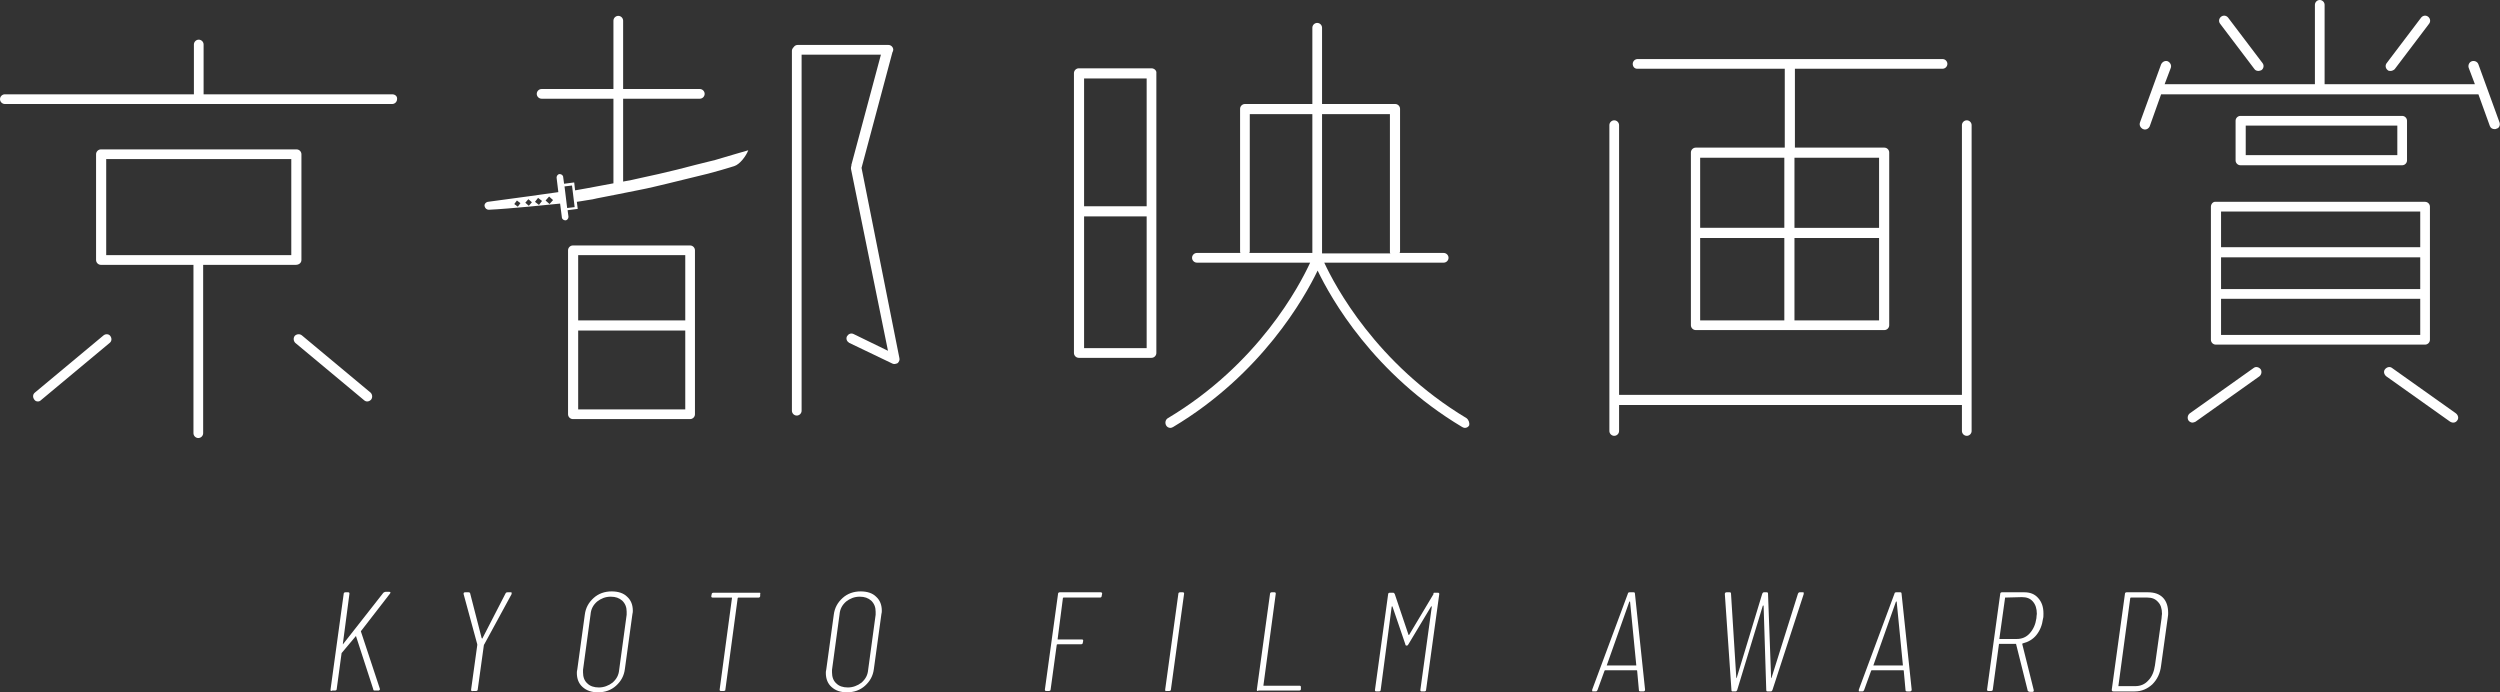 <?xml version="1.0" encoding="utf-8"?>
<!-- Generator: Adobe Illustrator 26.5.0, SVG Export Plug-In . SVG Version: 6.00 Build 0)  -->
<svg version="1.1" id="レイヤー_1" xmlns="http://www.w3.org/2000/svg" xmlns:xlink="http://www.w3.org/1999/xlink" x="0px"
	 y="0px" viewBox="0 0 567.3 157.1" style="enable-background:new 0 0 567.3 157.1;" xml:space="preserve">
<rect x="0" y="0" width="567.3" height="157.1" fill="#333333" stroke="none"/>
<style type="text/css">
	.st0{fill:#FFFFFF;}
</style>
<g>
	<g>
		<path class="st0" d="M75,156.5l3-21.8c0-0.2,0.2-0.3,0.4-0.3H79c0.2,0,0.3,0.1,0.3,0.3l-1.5,11.4c0,0.1,0,0.1,0,0.1
			c0,0,0.1,0,0.1-0.1l9.1-11.6c0.2-0.1,0.3-0.2,0.5-0.2h0.8c0.1,0,0.2,0,0.3,0.1c0,0.1,0,0.2-0.1,0.3l-6.5,8.4
			c-0.1,0.1-0.1,0.1-0.1,0.2l4.3,13v0.1c0,0.1,0,0.2-0.1,0.2c-0.1,0.1-0.1,0.1-0.2,0.1H85c-0.2,0-0.3-0.1-0.3-0.3l-3.9-12
			c0-0.1,0-0.1-0.1,0l-3.1,3.7c-0.1,0.1-0.1,0.1-0.1,0.2l-1.1,8.1c0,0.2-0.2,0.3-0.4,0.3h-0.6C75.1,156.9,75,156.8,75,156.5z"/>
		<path class="st0" d="M106.9,156.5l1.4-10.1c0,0,0,0,0-0.1c0,0,0-0.1,0-0.1l-3.1-11.4l0-0.1c0-0.2,0.1-0.3,0.4-0.3h0.7
			c0.2,0,0.4,0.1,0.4,0.3l2.6,10.1c0,0,0.1,0.1,0.1,0.1c0,0,0.1,0,0.1-0.1l5.2-10.1c0.1-0.2,0.2-0.3,0.5-0.3h0.7
			c0.1,0,0.2,0,0.2,0.1c0,0.1,0,0.2,0,0.3l-6.2,11.4c0,0-0.1,0.1-0.1,0.2l-1.4,10.1c0,0.2-0.2,0.3-0.4,0.3h-0.6
			C107,156.9,106.9,156.8,106.9,156.5z"/>
		<path class="st0" d="M132.2,155.9c-0.9-0.8-1.3-1.9-1.3-3.2c0-0.2,0-0.4,0.1-0.8l1.7-12.4c0.2-1.6,0.9-2.8,2-3.8
			c1.1-1,2.5-1.5,4.1-1.5c1.5,0,2.7,0.4,3.5,1.2c0.9,0.8,1.3,1.9,1.3,3.2c0,0.2,0,0.4-0.1,0.8l-1.7,12.4c-0.2,1.6-0.9,2.8-2,3.8
			c-1.1,1-2.5,1.5-4.1,1.5C134.2,157.1,133.1,156.7,132.2,155.9z M139,154.9c0.9-0.8,1.4-1.7,1.5-2.9l1.7-12.5c0-0.1,0-0.4,0-0.7
			c0-1-0.3-1.8-1-2.5c-0.7-0.6-1.5-0.9-2.6-0.9c-1.2,0-2.2,0.4-3.1,1.1c-0.9,0.8-1.4,1.7-1.5,3l-1.7,12.5c0,0.1,0,0.4,0,0.6
			c0,1,0.3,1.9,1,2.5c0.6,0.6,1.5,0.9,2.6,0.9C137,156,138.1,155.6,139,154.9z"/>
		<path class="st0" d="M172.5,134.8l0,0.5c0,0.1-0.1,0.2-0.1,0.2c-0.1,0.1-0.2,0.1-0.2,0.1h-4.6c-0.1,0-0.1,0-0.2,0.1l-2.8,20.8
			c0,0.1,0,0.2-0.1,0.2c-0.1,0.1-0.2,0.1-0.3,0.1h-0.6c-0.2,0-0.3-0.1-0.3-0.3l2.8-20.8c0,0,0,0,0-0.1c0,0-0.1,0-0.1,0h-4.3
			c-0.2,0-0.3-0.1-0.3-0.3l0.1-0.5c0-0.2,0.2-0.3,0.4-0.3h10.5C172.5,134.5,172.6,134.6,172.5,134.8z"/>
		<path class="st0" d="M188.7,155.9c-0.9-0.8-1.3-1.9-1.3-3.2c0-0.2,0-0.4,0.1-0.8l1.7-12.4c0.2-1.6,0.9-2.8,2-3.8
			c1.1-1,2.5-1.5,4.1-1.5c1.5,0,2.7,0.4,3.5,1.2c0.9,0.8,1.3,1.9,1.3,3.2c0,0.2,0,0.4-0.1,0.8l-1.7,12.4c-0.2,1.6-0.9,2.8-2,3.8
			c-1.1,1-2.5,1.5-4.1,1.5C190.7,157.1,189.6,156.7,188.7,155.9z M195.5,154.9c0.9-0.8,1.4-1.7,1.5-2.9l1.7-12.5c0-0.1,0-0.4,0-0.7
			c0-1-0.3-1.8-1-2.5c-0.7-0.6-1.5-0.9-2.6-0.9c-1.2,0-2.2,0.4-3.1,1.1c-0.9,0.8-1.4,1.7-1.5,3l-1.7,12.5c0,0.1,0,0.4,0,0.6
			c0,1,0.3,1.9,1,2.5c0.6,0.6,1.5,0.9,2.6,0.9C193.5,156,194.6,155.6,195.5,154.9z"/>
		<path class="st0" d="M249.6,135.6h-8.2c0,0-0.1,0-0.1,0c0,0-0.1,0.1-0.1,0.1L240,145c0,0,0,0,0,0.1c0,0,0.1,0,0.1,0h5.4
			c0.2,0,0.3,0.1,0.3,0.3l-0.1,0.5c0,0.2-0.2,0.3-0.4,0.3H240c-0.1,0-0.1,0-0.2,0.1l-1.4,10.2c0,0.2-0.2,0.3-0.4,0.3h-0.6
			c-0.2,0-0.3-0.1-0.3-0.3l3-21.8c0-0.2,0.2-0.3,0.4-0.3h9.3c0.1,0,0.2,0,0.2,0.1c0.1,0.1,0.1,0.1,0.1,0.2l-0.1,0.5
			C250,135.5,249.8,135.6,249.6,135.6z"/>
		<path class="st0" d="M264.4,156.5l3-21.8c0-0.2,0.2-0.3,0.4-0.3h0.6c0.2,0,0.3,0.1,0.3,0.3l-3,21.8c0,0.2-0.2,0.3-0.4,0.3h-0.6
			C264.5,156.9,264.4,156.8,264.4,156.5z"/>
		<path class="st0" d="M285.2,156.5l3-21.8c0-0.2,0.2-0.3,0.4-0.3h0.6c0.2,0,0.3,0.1,0.3,0.3l-2.8,20.8c0,0,0,0,0,0.1
			c0,0,0.1,0,0.1,0h8.1c0.2,0,0.3,0.1,0.3,0.3l0,0.5c0,0.2-0.2,0.3-0.4,0.3h-9.2C285.3,156.9,285.2,156.8,285.2,156.5z"/>
		<path class="st0" d="M325.6,134.5h0.7c0.2,0,0.3,0.1,0.3,0.3l-3,21.8c0,0.2-0.2,0.3-0.4,0.3h-0.6c-0.2,0-0.3-0.1-0.3-0.3l2.6-18.9
			c0-0.1,0-0.1-0.1-0.1c0,0-0.1,0-0.1,0.1l-5.1,8.5c-0.1,0.2-0.2,0.3-0.4,0.3c-0.2,0-0.3-0.1-0.3-0.3l-2.9-8.5c0,0,0-0.1-0.1-0.1
			c0,0-0.1,0-0.1,0.1l-2.5,18.9c0,0.2-0.2,0.3-0.4,0.3h-0.6c-0.2,0-0.3-0.1-0.3-0.3l3-21.8c0-0.2,0.2-0.3,0.4-0.3h0.7
			c0.2,0,0.3,0.1,0.4,0.3l3.1,9.2c0,0,0,0.1,0.1,0.1c0,0,0.1,0,0.1-0.1l5.5-9.2C325.2,134.5,325.4,134.5,325.6,134.5z"/>
		<path class="st0" d="M371.9,156.6l-0.4-4.4c0,0,0-0.1-0.1-0.1c0,0-0.1,0-0.1,0h-7c0,0-0.1,0-0.1,0c0,0-0.1,0.1-0.1,0.1l-1.6,4.4
			c-0.1,0.2-0.2,0.3-0.4,0.3h-0.6c-0.1,0-0.2,0-0.2-0.1c0-0.1,0-0.1,0-0.3l8.1-21.8c0-0.2,0.2-0.3,0.4-0.3h0.9
			c0.2,0,0.3,0.1,0.3,0.3l2.3,21.8c0,0.2-0.1,0.4-0.4,0.4h-0.6C372,156.9,371.9,156.8,371.9,156.6z M364.6,151
			C364.6,151,364.6,151,364.6,151l6.6,0c0,0,0.1,0,0.1,0s0-0.1,0-0.1l-1.4-14.3c0-0.1,0-0.1-0.1-0.1s0,0-0.1,0.1L364.6,151
			C364.6,150.9,364.6,151,364.6,151z"/>
		<path class="st0" d="M392.9,156.6l-1.5-21.8c0-0.2,0.1-0.4,0.4-0.4h0.7c0.2,0,0.3,0.1,0.3,0.3l1.2,19.1c0,0,0,0.1,0,0.1
			c0,0,0,0,0.1-0.1l5.8-19.1c0.1-0.2,0.2-0.3,0.4-0.3h0.6c0.2,0,0.3,0.1,0.3,0.3l0.7,19.1c0,0,0,0.1,0,0.1c0,0,0,0,0.1-0.1l6-19.1
			c0.1-0.2,0.2-0.3,0.4-0.3h0.7c0.1,0,0.2,0,0.2,0.1c0,0.1,0,0.1,0,0.3l-7.1,21.8c-0.1,0.2-0.2,0.3-0.4,0.3h-0.7
			c-0.2,0-0.3-0.1-0.3-0.3l-0.6-19.1c0,0,0-0.1-0.1-0.1s0,0-0.1,0.1l-5.8,19.1c-0.1,0.2-0.2,0.3-0.4,0.3h-0.7
			C393,156.9,392.9,156.8,392.9,156.6z"/>
		<path class="st0" d="M432.4,156.6l-0.4-4.4c0,0,0-0.1-0.1-0.1c0,0-0.1,0-0.1,0h-7c0,0-0.1,0-0.1,0c0,0-0.1,0.1-0.1,0.1l-1.6,4.4
			c-0.1,0.2-0.2,0.3-0.4,0.3H422c-0.1,0-0.2,0-0.2-0.1c0-0.1,0-0.1,0-0.3l8.1-21.8c0-0.2,0.2-0.3,0.4-0.3h0.9c0.2,0,0.3,0.1,0.3,0.3
			l2.3,21.8c0,0.2-0.1,0.4-0.4,0.4h-0.6C432.5,156.9,432.4,156.8,432.4,156.6z M425.1,151C425.2,151,425.2,151,425.1,151l6.6,0
			c0,0,0.1,0,0.1,0c0,0,0-0.1,0-0.1l-1.4-14.3c0-0.1,0-0.1-0.1-0.1s0,0-0.1,0.1L425.1,151C425.1,150.9,425.1,151,425.1,151z"/>
		<path class="st0" d="M460.1,156.6l-2.6-10.4c0-0.1,0-0.1-0.1-0.1h-3.7c-0.1,0-0.1,0-0.1,0.1l-1.4,10.3c0,0.2-0.2,0.3-0.4,0.3h-0.6
			c-0.2,0-0.3-0.1-0.3-0.3l3-21.8c0-0.2,0.2-0.3,0.4-0.3h5c1.4,0,2.4,0.4,3.2,1.3c0.8,0.9,1.2,2,1.2,3.5c0,0.5,0,0.9-0.1,1.2
			c-0.2,1.5-0.7,2.7-1.5,3.7c-0.8,1-1.9,1.6-3.1,1.9c-0.1,0-0.1,0.1-0.1,0.2l2.6,10.4v0.1c0,0.2-0.1,0.3-0.3,0.3h-0.6
			C460.2,156.9,460.1,156.8,460.1,156.6z M455,135.6C454.9,135.6,454.9,135.7,455,135.6l-1.3,9.3c0,0,0,0,0,0.1c0,0,0.1,0,0.1,0h3.8
			c1.2,0,2.2-0.4,3-1.3c0.8-0.9,1.3-2,1.5-3.4c0-0.5,0.1-0.8,0.1-1c0-1.2-0.3-2.1-0.9-2.8c-0.6-0.7-1.4-1-2.5-1L455,135.6
			C455,135.6,455,135.6,455,135.6z"/>
		<path class="st0" d="M479.2,156.5l3-21.8c0-0.2,0.2-0.3,0.4-0.3h4.8c1.5,0,2.6,0.4,3.4,1.2c0.8,0.8,1.2,2,1.2,3.5
			c0,0.2,0,0.6-0.1,1.1l-1.5,10.8c-0.2,1.8-0.9,3.2-2,4.3c-1.1,1-2.4,1.6-4,1.6h-4.8C479.3,156.9,479.2,156.8,479.2,156.5z
			 M480.7,155.7c0,0,0.1,0,0.1,0h3.7c1.2,0,2.2-0.4,3-1.3c0.8-0.8,1.3-2,1.5-3.4l1.5-10.7c0-0.5,0.1-0.8,0.1-1
			c0-1.2-0.3-2.1-0.9-2.7c-0.6-0.7-1.4-1-2.4-1h-3.7c0,0-0.1,0-0.1,0c0,0-0.1,0.1-0.1,0.1L480.7,155.7
			C480.7,155.6,480.7,155.7,480.7,155.7z"/>
	</g>
	<g>
		<path class="st0" d="M89,21.4H46.2V10.1c0-0.6-0.5-1.1-1.1-1.1c-0.6,0-1.1,0.5-1.1,1.1v11.3H1.1c-0.6,0-1.1,0.5-1.1,1.1
			c0,0.6,0.5,1.1,1.1,1.1H89c0.6,0,1.1-0.5,1.1-1.1C90.2,21.9,89.7,21.4,89,21.4z"/>
		<path class="st0" d="M195.5,38.1C195.5,38.1,195.5,38.1,195.5,38.1l7-26.2c0.1-0.2,0.2-0.4,0.2-0.6c0-0.6-0.5-1.1-1.1-1.1H181
			c-0.4,0-0.7,0.2-0.9,0.5c-0.2,0.2-0.4,0.5-0.4,0.8v81.7c0,0.6,0.5,1.1,1.1,1.1c0.6,0,1.1-0.5,1.1-1.1V12.4h18l-6.7,25
			c0,0.1,0,0.1,0,0.2c-0.1,0.2-0.1,0.4-0.1,0.7l8.4,41.3l-7.8-3.8c-0.6-0.3-1.2,0-1.5,0.5c-0.3,0.6,0,1.2,0.5,1.5l9.8,4.7
			c0.2,0.1,0.3,0.1,0.5,0.1c0.2,0,0.5-0.1,0.7-0.2c0.3-0.3,0.5-0.7,0.4-1.1L195.5,38.1z"/>
		<path class="st0" d="M542.5,16.1c0.3,0,0.7-0.2,0.9-0.4l7.8-10.3c0.4-0.5,0.3-1.2-0.2-1.6c-0.5-0.4-1.2-0.3-1.6,0.2l-7.8,10.3
			c-0.4,0.5-0.3,1.2,0.2,1.6C542,16.1,542.2,16.1,542.5,16.1z"/>
		<path class="st0" d="M511.6,15.7c0.2,0.3,0.6,0.4,0.9,0.4c0.2,0,0.5-0.1,0.7-0.2c0.5-0.4,0.6-1.1,0.2-1.6L505.6,4
			c-0.4-0.5-1.1-0.6-1.6-0.2c-0.5,0.4-0.6,1.1-0.2,1.6L511.6,15.7z"/>
		<path class="st0" d="M511.4,83.5l-14.5,10.3c-0.5,0.4-0.6,1.1-0.3,1.6c0.2,0.3,0.6,0.5,0.9,0.5c0.2,0,0.5-0.1,0.7-0.2l14.5-10.3
			c0.5-0.4,0.6-1.1,0.3-1.6C512.6,83.3,511.9,83.1,511.4,83.5z"/>
		<path class="st0" d="M542.8,83.5c-0.5-0.4-1.2-0.2-1.6,0.3c-0.4,0.5-0.2,1.2,0.3,1.6L556,95.7c0.2,0.1,0.4,0.2,0.7,0.2
			c0.4,0,0.7-0.2,0.9-0.5c0.4-0.5,0.2-1.2-0.3-1.6L542.8,83.5z"/>
		<path class="st0" d="M23.5,76.1l-15.6,13c-0.5,0.4-0.5,1.1-0.1,1.6C8,91,8.3,91.1,8.6,91.1c0.3,0,0.5-0.1,0.7-0.3l15.6-13
			c0.5-0.4,0.5-1.1,0.1-1.6C24.7,75.8,24,75.7,23.5,76.1z"/>
		<path class="st0" d="M68.5,76.1c-0.5-0.4-1.2-0.3-1.6,0.1c-0.4,0.5-0.3,1.2,0.1,1.6l15.6,13c0.2,0.2,0.5,0.3,0.7,0.3
			c0.3,0,0.6-0.1,0.9-0.4c0.4-0.5,0.3-1.2-0.1-1.6L68.5,76.1z"/>
		<path class="st0" d="M446.3,27.3c-0.6,0-1.1,0.5-1.1,1.1v61.2h-77.8V28.4c0-0.6-0.5-1.1-1.1-1.1c-0.6,0-1.1,0.5-1.1,1.1v69.4
			c0,0.6,0.5,1.1,1.1,1.1c0.6,0,1.1-0.5,1.1-1.1v-5.9h77.8v5.9c0,0.6,0.5,1.1,1.1,1.1s1.1-0.5,1.1-1.1V28.4
			C447.4,27.8,446.9,27.3,446.3,27.3z"/>
		<path class="st0" d="M371.5,15.6h33.5v17.9h-20.2c-0.6,0-1.1,0.5-1.1,1.1v39.2c0,0.6,0.5,1.1,1.1,1.1h42.8c0.6,0,1.1-0.5,1.1-1.1
			V34.6c0-0.6-0.5-1.1-1.1-1.1h-20.3V15.6h33.5c0.6,0,1.1-0.5,1.1-1.1s-0.5-1.1-1.1-1.1h-69.2c-0.6,0-1.1,0.5-1.1,1.1
			S370.9,15.6,371.5,15.6z M404.9,72.7h-19.1V54h19.1V72.7z M404.9,51.7h-19.1V35.8h19.1V51.7z M407.2,35.8h19.2v15.9h-19.2V35.8z
			 M407.2,54h19.2v18.7h-19.2V54z"/>
		<path class="st0" d="M567.2,27.8l-4.8-13.2c-0.2-0.6-0.9-0.9-1.5-0.7c-0.6,0.2-0.9,0.9-0.7,1.5l1.4,3.7h-34.1v-18
			c0-0.6-0.5-1.1-1.1-1.1c-0.6,0-1.1,0.5-1.1,1.1v18h-34.1l1.4-3.7c0.2-0.6-0.1-1.2-0.7-1.5c-0.6-0.2-1.2,0.1-1.5,0.7l-4.8,13.2
			c-0.2,0.6,0.1,1.2,0.7,1.5c0.1,0,0.3,0.1,0.4,0.1c0.5,0,0.9-0.3,1.1-0.7l2.6-7.3c0,0,0,0,0,0h72l2.6,7.2c0.2,0.5,0.6,0.7,1.1,0.7
			c0.1,0,0.3,0,0.4-0.1C567.1,29.1,567.4,28.4,567.2,27.8z"/>
		<path class="st0" d="M68.4,59V35c0-0.6-0.5-1.1-1.1-1.1H22.9c-0.6,0-1.1,0.5-1.1,1.1v24c0,0.6,0.5,1.1,1.1,1.1h21v38.2
			c0,0.6,0.5,1.1,1.1,1.1c0.6,0,1.1-0.5,1.1-1.1V60.1h21C67.9,60.1,68.4,59.6,68.4,59z M66.1,57.9h-42V36.1h42V57.9z"/>
		<path class="st0" d="M156.6,55.7H130c-0.6,0-1.1,0.5-1.1,1.1V94c0,0.6,0.5,1.1,1.1,1.1h26.6c0.6,0,1.1-0.5,1.1-1.1V56.8
			C157.7,56.2,157.2,55.7,156.6,55.7z M155.5,92.9h-24.3V75h24.3V92.9z M155.5,72.7h-24.3V57.9h24.3V72.7z"/>
		<path class="st0" d="M501.7,46.9v30.2c0,0.6,0.5,1.1,1.1,1.1h47.5c0.6,0,1.1-0.5,1.1-1.1V46.9c0-0.6-0.5-1.1-1.1-1.1h-47.5
			C502.2,45.7,501.7,46.3,501.7,46.9z M504,48h45.2v8.1H504V48z M504,58.4h45.2v7.2H504V58.4z M504,67.8h45.2V76H504V67.8z"/>
		<path class="st0" d="M545.1,37.5c0.6,0,1.1-0.5,1.1-1.1v-9c0-0.6-0.5-1.1-1.1-1.1h-36.7c-0.6,0-1.1,0.5-1.1,1.1v9
			c0,0.6,0.5,1.1,1.1,1.1H545.1z M509.5,28.5H544v6.7h-34.4V28.5z"/>
		<path class="st0" d="M261.3,15.5h-16.5c-0.6,0-1.1,0.5-1.1,1.1v63.5c0,0.6,0.5,1.1,1.1,1.1h16.5c0.6,0,1.1-0.5,1.1-1.1V16.6
			C262.5,16,261.9,15.5,261.3,15.5z M260.2,79H246V49.1h14.2V79z M260.2,46.8H246v-29h14.2V46.8z"/>
		<path class="st0" d="M332.8,94.9c-20.5-12.3-29.9-30.1-32.3-35.3h27.1c0.6,0,1.1-0.5,1.1-1.1c0-0.6-0.5-1.1-1.1-1.1h-10
			c0-0.1,0.1-0.2,0.1-0.3V24.7c0-0.6-0.5-1.1-1.1-1.1c-0.1,0-0.2,0-0.2,0H300V6.3c0-0.6-0.5-1.1-1.1-1.1c-0.6,0-1.1,0.5-1.1,1.1
			v17.3h-15.1c-0.1,0-0.2,0-0.2,0c-0.6,0-1.1,0.5-1.1,1.1v32.4c0,0.1,0,0.2,0.1,0.3h-9.9c-0.6,0-1.1,0.5-1.1,1.1
			c0,0.6,0.5,1.1,1.1,1.1h25.7c-2.4,5.2-11.7,23-32.3,35.3c-0.5,0.3-0.7,1-0.4,1.6c0.2,0.4,0.6,0.6,1,0.6c0.2,0,0.4-0.1,0.6-0.2
			c20.1-12,29.8-29.3,32.8-35.5c3,6.3,12.7,23.5,32.8,35.5c0.2,0.1,0.4,0.2,0.6,0.2c0.4,0,0.8-0.2,1-0.6
			C333.5,96,333.3,95.3,332.8,94.9z M297.7,57.4h-14.2c0-0.1,0.1-0.2,0.1-0.3V25.9h14.2V57.4z M300,25.9h15.4v31.3
			c0,0.1,0,0.2,0.1,0.3H300V25.9z"/>
		<path class="st0" d="M153.6,38.5c-2.8,0.7-5.5,1.3-8.3,1.9c-1.3,0.3-2.6,0.6-3.9,0.8V22.4h17.4c0.6,0,1.1-0.5,1.1-1.1
			c0-0.6-0.5-1.1-1.1-1.1h-17.4V4.7c0-0.6-0.5-1.1-1.1-1.1s-1.1,0.5-1.1,1.1v15.5h-16.3c-0.6,0-1.1,0.5-1.1,1.1
			c0,0.6,0.5,1.1,1.1,1.1h16.3v19.2c-2,0.4-3.9,0.7-5.9,1.1c-0.9,0.2-1.9,0.3-2.8,0.5c0,0,0,0,0,0l-0.2-1.8l-2.3,0.3l-0.2-1.5
			c0-0.4-0.4-0.7-0.8-0.7l0,0c-0.4,0-0.7,0.4-0.7,0.8l0.4,3.3c-2,0.3-10.7,1.5-16,2.2c-0.5,0.1-0.9,0.6-0.7,1.1
			c0.1,0.4,0.5,0.7,0.9,0.7c4.5-0.2,14.2-1.2,16.2-1.4l0.4,3.1c0,0.4,0.4,0.7,0.8,0.7l0,0c0.4,0,0.7-0.4,0.7-0.8l-0.2-1.5l2.3-0.3
			l-0.2-1.6c0.9-0.1,1.7-0.3,2.5-0.4c0.7-0.1,1.4-0.2,2.1-0.4c1.5-0.3,3.1-0.6,4.6-0.9c1.7-0.3,3.3-0.7,5-1c2.1-0.4,4.1-0.9,6.2-1.4
			c3.1-0.8,6.3-1.5,9.4-2.3c2.3-0.6,3.6-1,5.9-1.7c1.3-0.4,2.7-2.3,3.2-3.6c-0.1,0-5.1,1.5-7.5,2.2C159.3,37,156.4,37.8,153.6,38.5z
			 M117.5,46.9l-0.8-0.6l0.6-0.8l0.8,0.6L117.5,46.9z M120,46.7l-0.8-0.7l0.7-0.8l0.8,0.7L120,46.7z M122.3,46.5l-0.9-0.7l0.7-0.9
			l0.9,0.7L122.3,46.5z M124.7,46.3l-0.9-0.8l0.8-0.9l0.9,0.8L124.7,46.3z M128.7,47.2l-0.6-4.9l1.7-0.2l0.6,4.9L128.7,47.2z"/>
	</g>
</g>
</svg>

